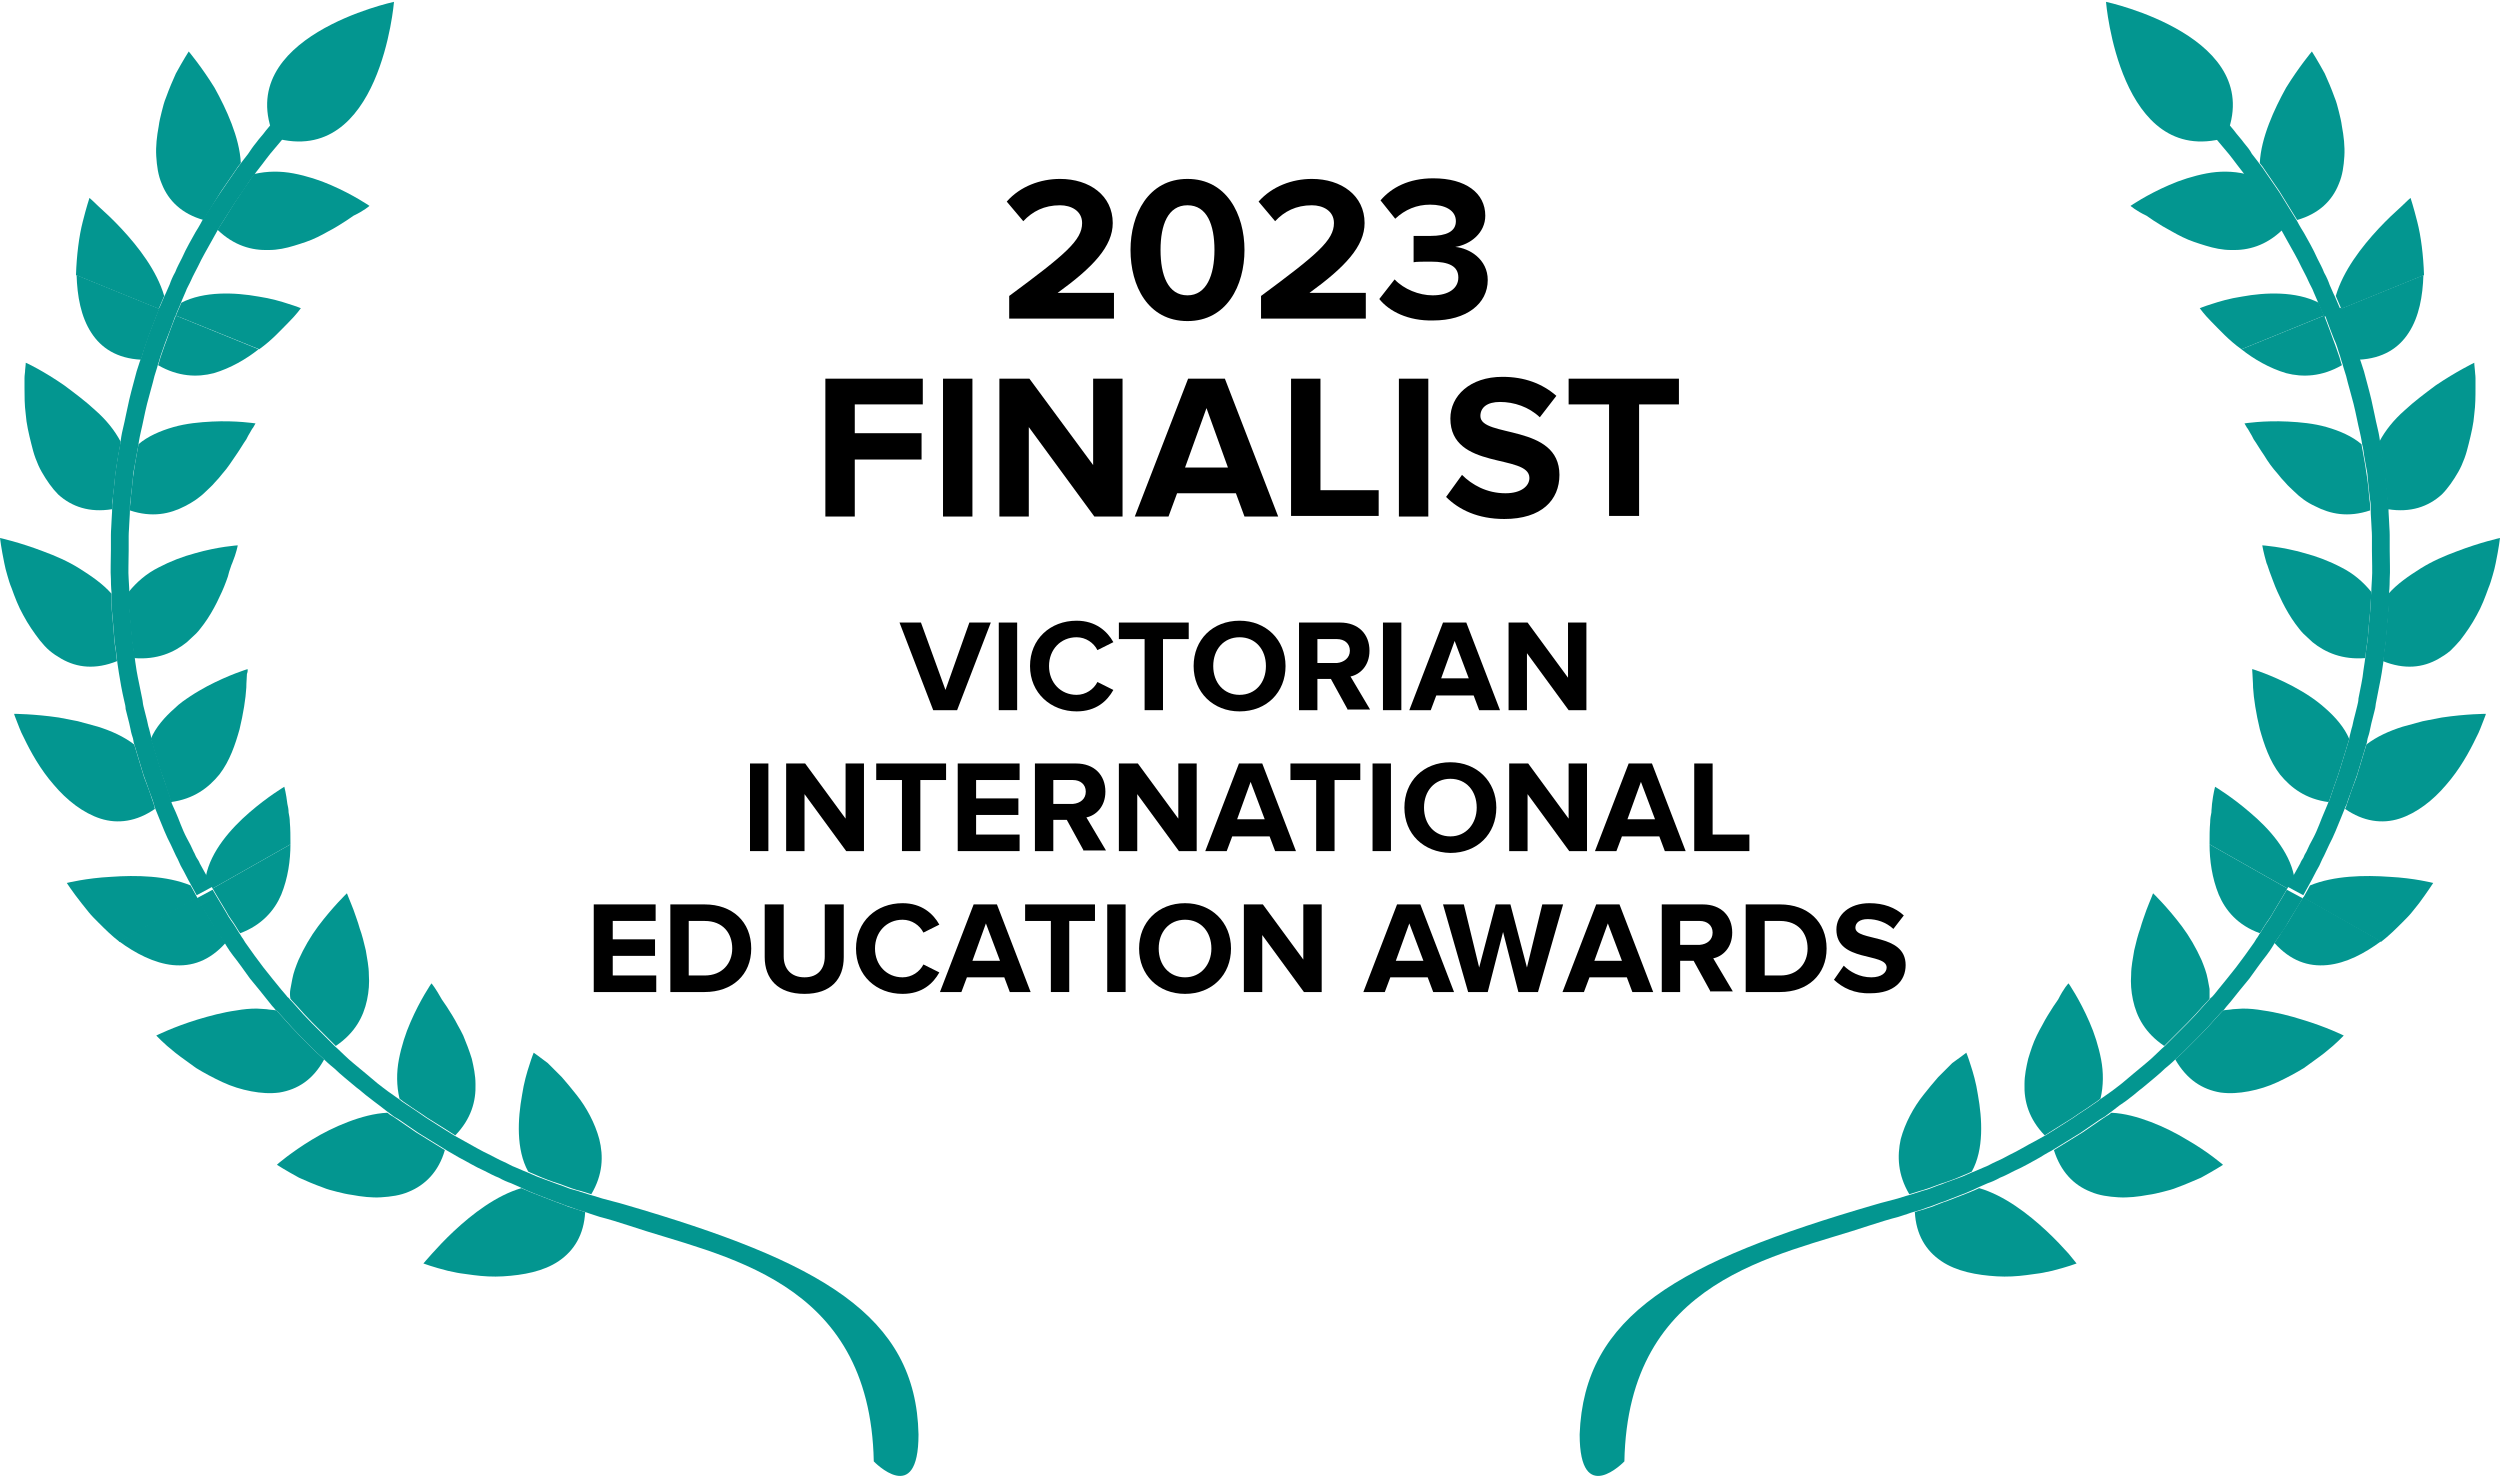 <?xml version="1.0" encoding="utf-8"?>
<!-- Generator: Adobe Illustrator 27.8.1, SVG Export Plug-In . SVG Version: 6.00 Build 0)  -->
<svg version="1.1" id="Layer_1" xmlns="http://www.w3.org/2000/svg" xmlns:xlink="http://www.w3.org/1999/xlink" x="0px" y="0px"
	 viewBox="0 0 408 241" style="enable-background:new 0 0 408 241;" xml:space="preserve">
<style type="text/css">
	.st0{enable-background:new    ;}
	.st1{fill:#039690;}
</style>
<g class="st0">
	<path d="M164.7,52v-3.7c9.2-6.8,11.9-9.1,11.9-11.9c0-2-1.8-2.9-3.6-2.9c-2.6,0-4.5,1-6,2.6l-2.7-3.2c2.2-2.5,5.5-3.7,8.7-3.7
		c4.8,0,8.6,2.7,8.6,7.2c0,3.8-3.2,7.2-9,11.4h9.2V52H164.7z"/>
	<path d="M184.5,40.8c0-5.8,2.9-11.6,9.3-11.6c6.4,0,9.3,5.8,9.3,11.6s-2.9,11.6-9.3,11.6C187.3,52.4,184.5,46.6,184.5,40.8z
		 M198.2,40.8c0-4.1-1.2-7.3-4.4-7.3c-3.2,0-4.4,3.2-4.4,7.3c0,4.1,1.2,7.4,4.4,7.4C196.9,48.2,198.2,44.9,198.2,40.8z"/>
	<path d="M205.8,52v-3.7c9.2-6.8,11.9-9.1,11.9-11.9c0-2-1.8-2.9-3.6-2.9c-2.6,0-4.5,1-6,2.6l-2.7-3.2c2.2-2.5,5.5-3.7,8.7-3.7
		c4.8,0,8.6,2.7,8.6,7.2c0,3.8-3.2,7.2-9,11.4h9.2V52H205.8z"/>
	<path d="M225.1,48.8l2.5-3.2c1.5,1.6,4,2.6,6.2,2.6c2.7,0,4.2-1.2,4.2-2.9c0-1.8-1.4-2.6-4.5-2.6c-0.9,0-2.5,0-2.8,0.1v-4.3
		c0.4,0,2,0,2.8,0c2.5,0,4.1-0.7,4.1-2.4c0-1.8-1.8-2.7-4.2-2.7c-2.2,0-4.1,0.8-5.7,2.3l-2.4-3c1.8-2.1,4.6-3.6,8.6-3.6
		c5.3,0,8.5,2.4,8.5,6.1c0,2.8-2.4,4.7-4.9,5.1c2.3,0.2,5.3,2,5.3,5.4c0,3.9-3.5,6.6-8.9,6.6C229.8,52.4,226.7,50.8,225.1,48.8z"/>
</g>
<g class="st0">
	<path d="M134.7,84.3V61.8h15.9V66h-11.1v4.7h10.9V75h-10.9v9.3H134.7z"/>
	<path d="M153.9,84.3V61.8h4.8v22.5H153.9z"/>
	<path d="M178.6,84.3l-10.7-14.6v14.6h-4.8V61.8h4.9l10.4,14.1V61.8h4.8v22.5H178.6z"/>
	<path d="M203.1,84.3l-1.4-3.8h-9.6l-1.4,3.8h-5.5l8.7-22.5h6l8.7,22.5H203.1z M196.9,66.6l-3.5,9.7h7L196.9,66.6z"/>
	<path d="M210.7,84.3V61.8h4.8v18.2h9.5v4.2H210.7z"/>
	<path d="M228.3,84.3V61.8h4.8v22.5H228.3z"/>
</g>
<g class="st0">
	<path d="M236,81.1l2.6-3.6c1.6,1.6,4,3,7.1,3c2.6,0,3.9-1.2,3.9-2.5c0-4-12.9-1.2-12.9-9.7c0-3.7,3.2-6.8,8.5-6.8
		c3.6,0,6.5,1.1,8.8,3.1l-2.7,3.5c-1.8-1.7-4.2-2.5-6.5-2.5c-2.1,0-3.2,0.9-3.2,2.3c0,3.6,12.9,1.2,12.9,9.6c0,4.1-2.9,7.2-9,7.2
		C241.2,84.7,238.1,83.2,236,81.1z"/>
</g>
<g class="st0">
	<path d="M262.6,84.3V66h-6.6v-4.2H274V66h-6.5v18.2H262.6z"/>
</g>
<g class="st0">
	<path d="M152.3,115.9l-5.5-14.3h3.5l4,11l3.9-11h3.5l-5.5,14.3H152.3z"/>
	<path d="M163,115.9v-14.3h3v14.3H163z"/>
	<path d="M168.1,108.7c0-4.4,3.3-7.4,7.6-7.4c3.1,0,5,1.7,6,3.5l-2.6,1.3c-0.6-1.2-1.9-2.1-3.4-2.1c-2.6,0-4.5,2-4.5,4.7
		c0,2.7,1.9,4.7,4.5,4.7c1.5,0,2.8-0.9,3.4-2.1l2.6,1.3c-1,1.8-2.8,3.5-6,3.5C171.5,116.1,168.1,113.1,168.1,108.7z"/>
</g>
<g class="st0">
	<path d="M186.8,115.9v-11.6h-4.2v-2.7H194v2.7h-4.2v11.6H186.8z"/>
</g>
<g class="st0">
	<path d="M194.8,108.7c0-4.3,3.1-7.4,7.5-7.4c4.3,0,7.5,3.1,7.5,7.4c0,4.3-3.1,7.4-7.5,7.4C198,116.1,194.8,113,194.8,108.7z
		 M206.6,108.7c0-2.7-1.7-4.7-4.3-4.7s-4.3,2-4.3,4.7c0,2.7,1.7,4.7,4.3,4.7S206.6,111.4,206.6,108.7z"/>
	<path d="M220,115.9l-2.8-5.1h-2.2v5.1h-3v-14.3h6.7c3,0,4.8,1.9,4.8,4.6c0,2.5-1.6,3.9-3.1,4.2l3.2,5.4H220z M220.3,106.2
		c0-1.2-0.9-1.9-2.1-1.9h-3.2v3.9h3.2C219.3,108.1,220.3,107.4,220.3,106.2z"/>
	<path d="M225.7,115.9v-14.3h3v14.3H225.7z"/>
	<path d="M241.4,115.9l-0.9-2.4h-6.1l-0.9,2.4H230l5.5-14.3h3.8l5.5,14.3H241.4z M237.4,104.6l-2.2,6.1h4.5L237.4,104.6z"/>
	<path d="M256,115.9l-6.8-9.3v9.3h-3v-14.3h3.1l6.6,9v-9h3v14.3H256z"/>
</g>
<g class="st0">
	<path d="M122.4,138.9v-14.3h3v14.3H122.4z"/>
	<path d="M138.1,138.9l-6.8-9.3v9.3h-3v-14.3h3.1l6.6,9v-9h3v14.3H138.1z"/>
	<path d="M147.2,138.9v-11.6H143v-2.7h11.4v2.7h-4.2v11.6H147.2z"/>
	<path d="M156.3,138.9v-14.3h10.1v2.7h-7.1v3h6.9v2.7h-6.9v3.2h7.1v2.7H156.3z"/>
	<path d="M176.9,138.9l-2.8-5.1h-2.2v5.1h-3v-14.3h6.7c3,0,4.8,1.9,4.8,4.6c0,2.5-1.6,3.9-3.1,4.2l3.2,5.4H176.9z M177.2,129.2
		c0-1.2-0.9-1.9-2.1-1.9h-3.2v3.9h3.2C176.3,131.1,177.2,130.4,177.2,129.2z"/>
	<path d="M192.4,138.9l-6.8-9.3v9.3h-3v-14.3h3.1l6.6,9v-9h3v14.3H192.4z"/>
</g>
<g class="st0">
	<path d="M208.1,138.9l-0.9-2.4h-6.1l-0.9,2.4h-3.5l5.5-14.3h3.8l5.5,14.3H208.1z M204.1,127.6l-2.2,6.1h4.5L204.1,127.6z"/>
</g>
<g class="st0">
	<path d="M214.8,138.9v-11.6h-4.2v-2.7H222v2.7h-4.2v11.6H214.8z"/>
	<path d="M224,138.9v-14.3h3v14.3H224z"/>
	<path d="M229.2,131.8c0-4.3,3.1-7.4,7.5-7.4c4.3,0,7.5,3.1,7.5,7.4c0,4.3-3.1,7.4-7.5,7.4C232.3,139.1,229.2,136.1,229.2,131.8z
		 M241,131.8c0-2.7-1.7-4.7-4.3-4.7s-4.3,2-4.3,4.7c0,2.7,1.7,4.7,4.3,4.7S241,134.4,241,131.8z"/>
	<path d="M256.1,138.9l-6.8-9.3v9.3h-3v-14.3h3.1l6.6,9v-9h3v14.3H256.1z"/>
	<path d="M271.7,138.9l-0.9-2.4h-6.1l-0.9,2.4h-3.5l5.5-14.3h3.8l5.5,14.3H271.7z M267.8,127.6l-2.2,6.1h4.5L267.8,127.6z"/>
	<path d="M276.5,138.9v-14.3h3v11.6h6v2.7H276.5z"/>
</g>
<g class="st0">
	<path d="M96.9,161.9v-14.3H107v2.7H100v3h6.9v2.7H100v3.2h7.1v2.7H96.9z"/>
	<path d="M109.4,161.9v-14.3h5.6c4.5,0,7.6,2.8,7.6,7.2c0,4.3-3.1,7.1-7.6,7.1H109.4z M119.5,154.8c0-2.5-1.5-4.5-4.5-4.5h-2.6v8.9
		h2.6C117.9,159.2,119.5,157.2,119.5,154.8z"/>
	<path d="M124.8,156.2v-8.6h3.1v8.5c0,2,1.2,3.4,3.4,3.4s3.3-1.4,3.3-3.4v-8.5h3.1v8.6c0,3.6-2.1,6-6.4,6
		C126.9,162.2,124.8,159.7,124.8,156.2z"/>
</g>
<g class="st0">
	<path d="M139.7,154.8c0-4.4,3.3-7.4,7.6-7.4c3.1,0,5,1.7,6,3.5l-2.6,1.3c-0.6-1.2-1.9-2.1-3.4-2.1c-2.6,0-4.5,2-4.5,4.7
		s1.9,4.7,4.5,4.7c1.5,0,2.8-0.9,3.4-2.1l2.6,1.3c-1,1.8-2.8,3.5-6,3.5C143,162.2,139.7,159.2,139.7,154.8z"/>
</g>
<g class="st0">
	<path d="M164.8,161.9l-0.9-2.4h-6.1l-0.9,2.4h-3.5l5.5-14.3h3.8l5.5,14.3H164.8z M160.9,150.7l-2.2,6.1h4.5L160.9,150.7z"/>
</g>
<g class="st0">
	<path d="M171.5,161.9v-11.6h-4.2v-2.7h11.4v2.7h-4.2v11.6H171.5z"/>
	<path d="M180.7,161.9v-14.3h3v14.3H180.7z"/>
	<path d="M185.9,154.8c0-4.3,3.1-7.4,7.5-7.4c4.3,0,7.5,3.1,7.5,7.4c0,4.3-3.1,7.4-7.5,7.4C189,162.2,185.9,159.1,185.9,154.8z
		 M197.7,154.8c0-2.7-1.7-4.7-4.3-4.7c-2.6,0-4.3,2-4.3,4.7c0,2.7,1.7,4.7,4.3,4.7C196,159.5,197.7,157.4,197.7,154.8z"/>
	<path d="M212.8,161.9l-6.8-9.3v9.3h-3v-14.3h3.1l6.6,9v-9h3v14.3H212.8z"/>
</g>
<g class="st0">
	<path d="M233.9,161.9l-0.9-2.4h-6.1l-0.9,2.4h-3.5l5.5-14.3h3.8l5.5,14.3H233.9z M230,150.7l-2.2,6.1h4.5L230,150.7z"/>
	<path d="M247.8,161.9l-2.5-9.8l-2.5,9.8h-3.2l-4.1-14.3h3.4l2.5,10.3l2.7-10.3h2.4l2.7,10.3l2.5-10.3h3.4l-4.1,14.3H247.8z"/>
</g>
<g class="st0">
	<path d="M266.4,161.9l-0.9-2.4h-6.1l-0.9,2.4H255l5.5-14.3h3.8l5.5,14.3H266.4z M262.4,150.7l-2.2,6.1h4.5L262.4,150.7z"/>
	<path d="M279.2,161.9l-2.8-5.1h-2.2v5.1h-3v-14.3h6.7c3,0,4.8,1.9,4.8,4.6c0,2.5-1.6,3.9-3.1,4.2l3.2,5.4H279.2z M279.5,152.2
		c0-1.2-0.9-1.9-2.1-1.9h-3.2v3.9h3.2C278.6,154.1,279.5,153.4,279.5,152.2z"/>
	<path d="M284.9,161.9v-14.3h5.6c4.5,0,7.6,2.8,7.6,7.2c0,4.3-3.1,7.1-7.6,7.1H284.9z M295,154.8c0-2.5-1.5-4.5-4.5-4.5H288v8.9h2.6
		C293.4,159.2,295,157.2,295,154.8z"/>
	<path d="M299.3,159.9l1.6-2.3c1,1,2.6,1.9,4.5,1.9c1.7,0,2.5-0.8,2.5-1.6c0-2.5-8.2-0.8-8.2-6.2c0-2.4,2.1-4.3,5.4-4.3
		c2.3,0,4.2,0.7,5.6,2l-1.7,2.2c-1.2-1.1-2.7-1.6-4.2-1.6c-1.3,0-2,0.6-2,1.4c0,2.3,8.2,0.8,8.2,6.1c0,2.6-1.9,4.6-5.7,4.6
		C302.6,162.2,300.7,161.2,299.3,159.9z"/>
</g>
<g>
	<g>
		<g>
			<path class="st1" d="M64.3,0.3c0,0-2.2,27.1-19.5,22.2C37.7,6,64.3,0.3,64.3,0.3z"/>
			<g>
				<g>
					<path class="st1" d="M36.8,153.9c0,0-0.3-0.5-0.8-1.2c-0.4-0.7-1.1-1.6-1.6-2.5c-1.1-1.9-2.3-3.8-2.3-3.8l-12.7,7.2
						c2.7,2,5.8,3.6,8.8,3.9C31.3,157.8,34.2,156.8,36.8,153.9L36.8,153.9z"/>
					<path class="st1" d="M47.4,137.8L34.7,145c0,0,1.1,1.9,2.2,3.7c0.5,1,1.2,1.8,1.6,2.5c0.4,0.7,0.7,1.1,0.7,1.1
						c3.5-1.3,5.6-3.7,6.7-6.3C47,143.3,47.4,140.4,47.4,137.8L47.4,137.8z"/>
					<path class="st1" d="M25.5,169c0,0,0.3,0.3,0.8,0.8c0.5,0.5,1.3,1.2,2.3,2c1,0.8,2.2,1.6,3.4,2.5c1.3,0.8,2.8,1.6,4.3,2.3
						c1.5,0.7,3.1,1.2,4.7,1.5c1.6,0.3,3.1,0.4,4.6,0.2c3-0.5,5.5-2.1,7.3-5.4c0,0-0.5-0.5-1.3-1.2c-0.7-0.7-1.7-1.7-2.7-2.7
						c-1-1-1.9-2-2.6-2.8c-0.7-0.8-1.2-1.3-1.2-1.3c-0.5-0.1-1.1-0.1-1.6-0.2c-0.5,0-1.1-0.1-1.6-0.1c-1.1,0-2.2,0.1-3.3,0.3
						c-2.2,0.3-4.4,0.9-6.4,1.5C28.3,167.6,25.5,169,25.5,169z"/>
					<path class="st1" d="M56.6,145.8c0,0-2.3,2.2-4.7,5.4c-1.2,1.6-2.3,3.5-3.2,5.5c-0.4,1-0.8,2-1,3.1c-0.1,0.5-0.2,1.1-0.3,1.6
						s-0.1,1.1,0,1.6c0,0,0.4,0.5,1.1,1.2c0.7,0.8,1.6,1.8,2.5,2.7s1.9,1.9,2.6,2.6c0.7,0.7,1.2,1.2,1.2,1.2
						c3.1-2.1,4.5-4.7,5.1-7.5c0.3-1.4,0.4-2.8,0.3-4.1c0-1.4-0.3-2.7-0.5-4c-0.3-1.3-0.6-2.5-1-3.6c-0.3-1.1-0.7-2.1-1-3
						c-0.3-0.8-0.6-1.5-0.8-2C56.7,146,56.6,145.7,56.6,145.8L56.6,145.8z"/>
					<path class="st1" d="M45.2,190.1c0,0,1.4,0.9,3.6,2.1c1.1,0.5,2.5,1.1,3.9,1.6c0.7,0.3,1.5,0.5,2.3,0.7
						c0.8,0.2,1.6,0.4,2.4,0.5c1.6,0.3,3.3,0.5,4.8,0.4c1.6-0.1,3.1-0.3,4.5-0.9c2.7-1.1,4.9-3.3,5.9-6.8c0,0-2.4-1.5-4.7-2.9
						c-1.2-0.8-2.3-1.6-3.2-2.2c-0.4-0.3-0.8-0.5-1.1-0.7c-0.2-0.2-0.4-0.3-0.4-0.3c-2.1,0.1-4.3,0.7-6.4,1.5
						c-2.1,0.8-4.1,1.8-5.9,2.9C47.6,188,45.1,190.1,45.2,190.1L45.2,190.1z"/>
					<path class="st1" d="M70.4,160.5c0,0-1.8,2.6-3.4,6.3c-0.8,1.8-1.5,4-1.9,6.1c-0.4,2.1-0.4,4.3,0.1,6.4c0,0,0.1,0.1,0.4,0.3
						c0.2,0.2,0.6,0.4,1,0.7c0.8,0.6,2,1.3,3.1,2.1c2.3,1.4,4.6,2.9,4.6,2.9c2.6-2.7,3.4-5.6,3.3-8.4c0-1.4-0.3-2.8-0.6-4.1
						c-0.4-1.3-0.9-2.6-1.4-3.8c-0.3-0.6-0.6-1.2-0.9-1.7c-0.3-0.6-0.6-1.1-0.9-1.6c-0.6-1-1.2-1.9-1.7-2.6
						C71.1,161.3,70.4,160.4,70.4,160.5L70.4,160.5z"/>
					<path class="st1" d="M69.1,206.2c0,0,1.6,0.6,4,1.2c0.6,0.1,1.3,0.3,2,0.4c0.7,0.1,1.4,0.2,2.2,0.3c1.5,0.2,3.2,0.3,4.8,0.2
						c3.3-0.2,6.6-0.8,9.1-2.5c2.5-1.7,4.1-4.3,4.3-8c0,0-0.7-0.2-1.6-0.5c-0.5-0.2-1.1-0.3-1.7-0.6c-0.6-0.2-1.3-0.5-1.9-0.7
						c-1.3-0.5-2.6-1-3.6-1.4c-1-0.4-1.6-0.7-1.6-0.7c-4.1,1.2-8,4.2-11,7c-1.5,1.4-2.7,2.7-3.6,3.7
						C69.6,205.6,69.1,206.2,69.1,206.2L69.1,206.2z"/>
					<path class="st1" d="M87.1,171.8c0,0-0.3,0.7-0.7,2c-0.4,1.2-0.9,2.9-1.2,4.9c-0.7,3.9-1,8.9,1,12.5c0,0,0.6,0.3,1.6,0.7
						c0.9,0.4,2.2,0.9,3.5,1.3c0.6,0.2,1.3,0.5,1.9,0.7c0.6,0.2,1.2,0.4,1.7,0.5c1,0.3,1.6,0.5,1.6,0.5c1.9-3.2,2-6.2,1.3-9
						c-0.7-2.6-2.1-5.2-3.7-7.2c-0.8-1-1.6-2-2.4-2.9c-0.4-0.4-0.8-0.8-1.2-1.2c-0.4-0.4-0.7-0.7-1.1-1.1
						C88.1,172.5,87.1,171.8,87.1,171.8L87.1,171.8z"/>
				</g>
				<g>
					<path class="st1" d="M23,58.7c0,0,0.2-0.5,0.4-1.3c0.3-0.8,0.6-1.8,1-2.9c0.8-2.1,1.6-4.1,1.6-4.1l-13.5-5.5
						c0.1,3.4,0.7,6.8,2.4,9.4C16.5,56.8,19.1,58.5,23,58.7L23,58.7z"/>
					<path class="st1" d="M42.2,57l-13.5-5.5c0,0-0.8,2-1.5,4c-0.4,1-0.7,2-1,2.8c-0.2,0.8-0.4,1.3-0.4,1.3c3.3,1.9,6.4,2,9.1,1.3
						C37.6,60.1,40.2,58.6,42.2,57L42.2,57z"/>
					<path class="st1" d="M4.2,59.2c0,0,0,0.4-0.1,1.2c0,0.4-0.1,0.8-0.1,1.3c0,0.5,0,1.1,0,1.7c0,1.2,0,2.7,0.2,4.2
						c0.1,1.5,0.5,3.2,0.9,4.8c0.2,0.8,0.4,1.6,0.7,2.4c0.3,0.8,0.6,1.5,1,2.2c0.8,1.4,1.7,2.7,2.7,3.7c2.2,2,5.1,3,8.8,2.4
						c0,0,0-0.2,0-0.5c0-0.3,0-0.7,0.1-1.2c0.1-1,0.3-2.4,0.4-3.8c0.1-0.7,0.2-1.4,0.3-2c0.1-0.7,0.2-1.2,0.3-1.8
						c0.2-1,0.3-1.7,0.3-1.7c-1-1.9-2.4-3.6-4.1-5.1c-1.6-1.5-3.5-2.9-5.1-4.1C7.2,60.6,4.3,59.2,4.2,59.2L4.2,59.2z"/>
					<path class="st1" d="M41.7,69.1c0,0-3.2-0.5-7.1-0.3c-2,0.1-4.2,0.3-6.3,0.9c-2.1,0.6-4.2,1.5-5.7,2.8c0,0-0.1,0.7-0.3,1.7
						c-0.1,0.5-0.2,1.1-0.3,1.7c-0.1,0.6-0.2,1.3-0.3,2c-0.1,1.3-0.3,2.7-0.4,3.7c0,0.5-0.1,0.9-0.1,1.2c0,0.3,0,0.5,0,0.5
						c3.6,1.2,6.5,0.6,9-0.7c1.2-0.6,2.4-1.4,3.4-2.4c0.5-0.5,1-0.9,1.4-1.4c0.5-0.5,0.9-1,1.3-1.5c0.9-1,1.5-2,2.2-3
						c0.7-1,1.2-1.9,1.7-2.6c0.2-0.4,0.4-0.8,0.6-1.1c0.2-0.3,0.3-0.6,0.5-0.8C41.6,69.3,41.7,69.1,41.7,69.1L41.7,69.1z"/>
					<path class="st1" d="M0,87.8c0,0,0.2,1.7,0.7,4.1c0.1,0.6,0.3,1.3,0.5,2c0.2,0.7,0.4,1.4,0.7,2.1c0.5,1.4,1.1,3,1.9,4.4
						c0.8,1.5,1.7,2.8,2.7,4.1c0.5,0.6,1,1.2,1.6,1.7c0.6,0.5,1.2,0.9,1.9,1.3c2.6,1.5,5.6,1.8,9.1,0.4c0,0-0.1-0.7-0.2-1.7
						c-0.2-1-0.3-2.4-0.4-3.8c-0.1-1.4-0.3-2.8-0.3-3.8s0-1.7,0-1.7c-1.4-1.6-3.3-2.9-5.2-4.1c-1.9-1.2-4-2.1-5.9-2.8
						C3.2,88.5,0,87.8,0,87.8L0,87.8z"/>
					<path class="st1" d="M38.8,89c0,0-3.2,0.2-7,1.3c-1.9,0.5-4,1.3-5.9,2.3c-2,1-3.6,2.4-4.9,4c0,0,0,0.7,0,1.7
						c0,1,0.2,2.4,0.3,3.7c0.1,1.3,0.2,2.7,0.4,3.7c0.1,1,0.2,1.7,0.2,1.7c3.7,0.3,6.5-0.9,8.6-2.6c0.5-0.5,1-0.9,1.5-1.4
						c0.5-0.5,0.9-1.1,1.3-1.6c0.8-1.1,1.5-2.3,2.1-3.5c0.6-1.2,1.1-2.3,1.5-3.4c0.2-0.5,0.4-1.1,0.5-1.6c0.2-0.5,0.3-1,0.5-1.4
						C38.6,90.2,38.8,89,38.8,89L38.8,89z"/>
					<path class="st1" d="M2.3,116.5c0,0,0.1,0.4,0.4,1.1c0.3,0.7,0.6,1.7,1.2,2.8c1.1,2.3,2.7,5.2,4.9,7.7c2.1,2.5,4.8,4.6,7.6,5.5
						c2.8,0.9,5.9,0.5,8.9-1.6c0,0-0.1-0.1-0.1-0.4c-0.1-0.3-0.2-0.7-0.4-1.2c-0.3-1-0.8-2.3-1.3-3.6c-0.8-2.7-1.6-5.3-1.6-5.3
						c-1.7-1.3-3.7-2.2-5.9-2.9c-1.1-0.3-2.2-0.6-3.3-0.9c-1.1-0.2-2.1-0.4-3.1-0.6C5.5,116.5,2.3,116.5,2.3,116.5L2.3,116.5z"/>
					<path class="st1" d="M40.4,109.2c0,0-3,0.9-6.6,2.8c-0.9,0.5-1.8,1-2.7,1.6c-0.9,0.6-1.8,1.2-2.6,2c-1.6,1.4-3.1,3.1-3.9,5
						c0,0,0.8,2.6,1.6,5.2c0.5,1.3,0.9,2.5,1.2,3.5c0.2,0.5,0.3,0.9,0.4,1.2c0.1,0.3,0.1,0.4,0.1,0.4c3.7-0.5,6.1-2.3,7.9-4.5
						c1.7-2.2,2.6-4.9,3.3-7.4c0.6-2.5,1-5,1.1-6.8c0-0.9,0.1-1.7,0.1-2.2C40.5,109.5,40.4,109.2,40.4,109.2z"/>
					<path class="st1" d="M10.9,144.1c0,0,0.9,1.4,2.4,3.3c0.4,0.5,0.8,1,1.2,1.5c0.4,0.5,1,1.1,1.5,1.6c1.1,1.1,2.2,2.2,3.5,3.2
						l12.7-7.2l-1.1-2c-3.9-1.6-8.9-1.7-13-1.4C14.1,143.3,10.9,144.1,10.9,144.1L10.9,144.1z"/>
					<path class="st1" d="M33.6,143l1.1,2l12.7-7.2c0-1.3,0-2.5-0.1-3.6c0-0.6-0.1-1.1-0.2-1.6c0-0.5-0.1-1-0.2-1.4
						c-0.2-1.7-0.5-2.8-0.5-2.8s-2.7,1.6-5.7,4.2C37.7,135.2,34.4,138.9,33.6,143L33.6,143z"/>
					<path class="st1" d="M28,130.9c0,0-0.1-0.1-0.1-0.4c-0.1-0.3-0.2-0.7-0.4-1.2c-0.3-1-0.8-2.2-1.2-3.5c-0.8-2.6-1.6-5.2-1.6-5.2
						s0-0.2-0.1-0.6c-0.1-0.3-0.2-0.9-0.4-1.5c-0.1-0.6-0.3-1.3-0.5-2.1c-0.1-0.4-0.2-0.8-0.3-1.2c-0.1-0.4-0.1-0.8-0.2-1.2
						c-0.3-1.6-0.7-3.3-0.9-4.5c-0.2-1.2-0.3-2.1-0.3-2.1s-0.1-0.7-0.2-1.7c-0.2-1-0.3-2.4-0.4-3.7c-0.1-1.3-0.3-2.7-0.3-3.7
						c0-1,0-1.7,0-1.7s0-0.8-0.1-2.1c-0.1-1.2,0-2.9,0-4.6c0-0.8,0-1.7,0-2.4c0-0.8,0.1-1.5,0.1-2.1c0.1-1.3,0.1-2.1,0.1-2.1
						s0-0.2,0-0.5c0-0.3,0-0.7,0.1-1.2c0.1-1,0.3-2.4,0.4-3.7c0-0.7,0.2-1.3,0.3-2c0.1-0.6,0.2-1.2,0.3-1.7c0.2-1,0.3-1.7,0.3-1.7
						s0.1-0.8,0.4-2.1c0.3-1.2,0.6-2.9,1-4.5c0.4-1.6,0.9-3.2,1.2-4.5c0.4-1.2,0.6-2,0.6-2s0.2-0.5,0.4-1.3c0.3-0.8,0.6-1.8,1-2.8
						c0.8-2,1.5-4,1.5-4l-2.7-1.1c0,0-0.8,2.1-1.6,4.1c-0.4,1-0.7,2.1-1,2.9c-0.2,0.8-0.4,1.3-0.4,1.3s-0.3,0.8-0.7,2.1
						c-0.3,1.2-0.8,2.9-1.2,4.6c-0.4,1.7-0.7,3.4-1,4.6c-0.3,1.2-0.4,2.1-0.4,2.1s-0.1,0.7-0.3,1.7c-0.1,0.5-0.2,1.1-0.3,1.8
						c-0.1,0.6-0.2,1.3-0.3,2c-0.1,1.4-0.3,2.8-0.4,3.8c0,0.5-0.1,1-0.1,1.2c0,0.3,0,0.5,0,0.5s0,0.9-0.1,2.2c0,0.6-0.1,1.4-0.1,2.2
						c0,0.8,0,1.7,0,2.5c0,1.7-0.1,3.4,0,4.7c0,1.3,0.1,2.2,0.1,2.2s0,0.7,0,1.7c0,1,0.2,2.4,0.3,3.8c0.1,1.4,0.2,2.8,0.4,3.8
						c0.1,1,0.2,1.7,0.2,1.7s0.1,0.9,0.3,2.1c0.2,1.3,0.5,3,0.9,4.7c0.1,0.4,0.2,0.8,0.2,1.2c0.1,0.4,0.2,0.8,0.3,1.2
						c0.2,0.8,0.4,1.5,0.5,2.1c0.1,0.6,0.3,1.2,0.4,1.5c0.1,0.4,0.1,0.6,0.1,0.6s0.8,2.7,1.6,5.3c0.5,1.3,0.9,2.6,1.3,3.6
						c0.2,0.5,0.3,0.9,0.4,1.2c0.1,0.3,0.1,0.4,0.1,0.4s0.3,0.8,0.8,2c0.5,1.2,1.1,2.8,1.9,4.3c0.4,0.8,0.7,1.6,1.1,2.3
						c0.2,0.4,0.3,0.7,0.5,1.1c0.2,0.3,0.3,0.6,0.5,0.9c0.6,1.2,1,1.9,1,1.9l1.1,2l2.6-1.4l-1.1-2c0,0-0.4-0.7-1-1.8
						c-0.1-0.3-0.3-0.6-0.5-0.9c-0.2-0.3-0.3-0.7-0.5-1c-0.3-0.7-0.7-1.5-1.1-2.2c-0.8-1.5-1.3-3.1-1.8-4.2
						C28.3,131.7,27.9,130.9,28,130.9L28,130.9z"/>
				</g>
				<g>
					<path class="st1" d="M30.8,8.4c0,0-0.9,1.4-2.1,3.6c-0.5,1.1-1.1,2.5-1.6,3.9c-0.3,0.7-0.5,1.5-0.7,2.3
						c-0.2,0.8-0.4,1.6-0.5,2.4c-0.3,1.6-0.5,3.3-0.4,4.9c0.1,1.6,0.3,3.1,0.9,4.5c1.1,2.8,3.3,4.9,6.8,5.9c0,0,1.5-2.4,2.9-4.7
						c0.8-1.2,1.6-2.3,2.2-3.2c0.3-0.4,0.5-0.8,0.7-1c0.2-0.2,0.3-0.4,0.3-0.4c-0.1-2.1-0.7-4.3-1.5-6.4c-0.8-2.1-1.8-4.1-2.8-5.9
						C32.9,10.9,30.8,8.4,30.8,8.4L30.8,8.4z"/>
					<path class="st1" d="M60.3,33.6c0,0-2.6-1.8-6.3-3.4c-1.8-0.8-4-1.5-6.1-1.9c-2.1-0.4-4.3-0.4-6.4,0.1c0,0-0.1,0.1-0.3,0.4
						c-0.2,0.2-0.4,0.6-0.7,1c-0.6,0.8-1.3,2-2.1,3.1c-1.4,2.3-2.9,4.6-2.9,4.6c2.7,2.6,5.6,3.4,8.4,3.3c1.4,0,2.8-0.3,4.1-0.7
						s2.6-0.8,3.8-1.4c0.6-0.3,1.2-0.6,1.7-0.9c0.6-0.3,1.1-0.6,1.6-0.9c1-0.6,1.9-1.2,2.6-1.7C59.4,34.4,60.3,33.6,60.3,33.6
						L60.3,33.6z"/>
					<path class="st1" d="M14.6,32.3c0,0-0.5,1.5-1.1,3.9c-0.6,2.3-1,5.5-1.1,8.7l13.5,5.5l0.9-2.1c-1.2-4.1-4.2-8-7-11
						c-1.4-1.5-2.7-2.7-3.7-3.6C15.2,32.8,14.6,32.3,14.6,32.3z"/>
					<path class="st1" d="M29.6,49.4l-0.9,2.1L42.3,57c2.1-1.5,3.6-3.2,4.9-4.5c1.2-1.2,1.9-2.2,1.9-2.2s-0.7-0.3-2-0.7
						c-1.2-0.4-2.9-0.9-4.9-1.2C38.3,47.7,33.3,47.5,29.6,49.4L29.6,49.4z"/>
				</g>
			</g>
			<path class="st1" d="M46.5,17.7c-0.9,0.9-2,2.3-3.1,3.6c-0.5,0.7-1.1,1.3-1.6,2c-0.5,0.6-0.9,1.2-1.3,1.8c-0.8,1-1.3,1.7-1.3,1.7
				s-0.1,0.1-0.3,0.4c-0.2,0.2-0.4,0.6-0.7,1c-0.6,0.9-1.4,2-2.2,3.2C34.5,33.6,33,36,33,36s-0.4,0.8-1.1,1.9
				c-0.6,1.1-1.5,2.6-2.2,4.2c-0.4,0.8-0.8,1.5-1.1,2.3c-0.4,0.7-0.7,1.4-0.9,2c-0.5,1.2-0.9,2-0.9,2l-0.9,2.1l2.7,1.1l0.9-2.1
				c0,0,0.3-0.8,0.8-1.9c0.2-0.6,0.6-1.2,0.9-1.9c0.3-0.7,0.7-1.4,1.1-2.2c0.7-1.5,1.6-3,2.2-4.1c0.6-1.1,1-1.8,1-1.8
				s1.4-2.3,2.9-4.6c0.8-1.1,1.5-2.2,2.1-3.1c0.3-0.4,0.5-0.8,0.7-1c0.2-0.2,0.3-0.4,0.3-0.4s0.5-0.7,1.3-1.7
				c0.4-0.5,0.8-1.1,1.3-1.7c0.5-0.6,1-1.2,1.6-1.9c1.1-1.3,2.1-2.6,3-3.5c0.4-0.4,0.7-0.7,0.9-1l-2.1-2.1
				C47.2,16.9,46.9,17.3,46.5,17.7L46.5,17.7z"/>
		</g>
		<path class="st1" d="M102,196.6c-1.3-0.4-2.7-0.7-3.7-1c-1.2-0.4-2-0.6-2-0.6s-0.6-0.2-1.6-0.5c-0.5-0.2-1.1-0.3-1.7-0.5
			c-0.6-0.2-1.2-0.5-1.9-0.7c-1.3-0.5-2.5-0.9-3.5-1.3c-0.9-0.4-1.6-0.7-1.6-0.7s-0.8-0.3-1.9-0.8c-0.6-0.2-1.2-0.6-1.9-0.9
			c-0.7-0.3-1.4-0.7-2.2-1.1c-1.5-0.7-3-1.6-4.1-2.2c-1.1-0.6-1.8-1-1.8-1s-2.3-1.4-4.6-2.9c-1.1-0.8-2.2-1.5-3.1-2.1
			c-0.4-0.3-0.8-0.5-1-0.7c-0.2-0.2-0.4-0.3-0.4-0.3s-0.7-0.5-1.7-1.2c-0.5-0.4-1.1-0.8-1.7-1.3c-0.6-0.5-1.2-1-1.9-1.6
			c-1.3-1.1-2.6-2.1-3.5-3c-0.9-0.9-1.5-1.4-1.5-1.4s-0.5-0.5-1.2-1.2c-0.7-0.7-1.7-1.7-2.6-2.6c-1-1-1.9-2-2.5-2.7
			c-0.7-0.8-1.1-1.2-1.1-1.2s-0.1-0.2-0.4-0.4c-0.2-0.3-0.6-0.7-1-1.2c-0.8-1-1.9-2.3-2.9-3.6c-1-1.3-2-2.7-2.7-3.7
			c-0.4-0.5-0.6-1-0.8-1.2c-0.2-0.3-0.3-0.5-0.3-0.5s-0.3-0.4-0.7-1.1c-0.4-0.7-1.1-1.5-1.6-2.5c-1.1-1.8-2.2-3.7-2.2-3.7l-2.6,1.4
			c0,0,1.1,1.9,2.3,3.8c0.5,1,1.2,1.9,1.6,2.5c0.5,0.7,0.8,1.2,0.8,1.2s0.1,0.2,0.3,0.5c0.2,0.3,0.5,0.8,0.9,1.3
			c0.8,1,1.8,2.4,2.8,3.8c1.1,1.3,2.2,2.7,3,3.7c0.4,0.5,0.7,0.9,1,1.2c0.2,0.3,0.4,0.4,0.4,0.4s0.5,0.5,1.2,1.3
			c0.7,0.8,1.6,1.8,2.6,2.8c1,1,2,2,2.7,2.7c0.8,0.7,1.3,1.2,1.3,1.2s0.6,0.6,1.6,1.4c0.9,0.9,2.3,2,3.6,3.1c0.7,0.5,1.3,1.1,2,1.6
			c0.6,0.5,1.2,0.9,1.7,1.3c1,0.8,1.7,1.3,1.7,1.3s0.1,0.1,0.4,0.3c0.2,0.2,0.6,0.4,1.1,0.7c0.9,0.6,2,1.4,3.2,2.2
			c2.4,1.5,4.7,2.9,4.7,2.9s0.7,0.4,1.9,1.1c1.2,0.6,2.6,1.5,4.2,2.2c0.8,0.4,1.5,0.8,2.3,1.1c0.7,0.4,1.4,0.7,2,0.9
			c1.2,0.5,2,0.9,2,0.9s0.6,0.3,1.6,0.7s2.3,0.9,3.6,1.4c0.7,0.2,1.3,0.5,1.9,0.7c0.6,0.2,1.2,0.4,1.7,0.6c1,0.3,1.6,0.5,1.6,0.5
			s0.8,0.3,2.1,0.7c1.2,0.3,3.2,0.9,4.7,1.4c15.1,5.1,39.4,8.5,40,38.5c0,0,7.3,7.6,7.3-4.4C149.5,214.6,133.9,205.9,102,196.6
			L102,196.6z"/>
	</g>
	<g>
		<g>
			<path class="st1" d="M343.7,0.3c0,0,2.2,27.1,19.5,22.2C370.3,6,343.7,0.3,343.7,0.3z"/>
			<g>
				<g>
					<path class="st1" d="M371.2,153.9c0,0,0.3-0.5,0.8-1.2c0.4-0.7,1.1-1.6,1.6-2.5c1.1-1.9,2.3-3.8,2.3-3.8l12.7,7.2
						c-2.7,2-5.7,3.6-8.8,3.9C376.7,157.8,373.8,156.8,371.2,153.9z"/>
					<path class="st1" d="M360.6,137.8l12.7,7.2c0,0-1.1,1.9-2.2,3.7c-0.5,1-1.2,1.8-1.6,2.5c-0.4,0.7-0.7,1.1-0.7,1.1
						c-3.6-1.3-5.6-3.7-6.7-6.3C361,143.3,360.6,140.4,360.6,137.8L360.6,137.8z"/>
					<path class="st1" d="M382.5,169c0,0-0.3,0.3-0.8,0.8c-0.5,0.5-1.3,1.2-2.3,2c-1,0.8-2.2,1.6-3.4,2.5c-1.3,0.8-2.8,1.6-4.3,2.3
						c-1.5,0.7-3.1,1.2-4.7,1.5c-1.6,0.3-3.1,0.4-4.6,0.2c-3-0.5-5.5-2.1-7.4-5.4c0,0,0.5-0.5,1.3-1.2c0.7-0.7,1.7-1.7,2.7-2.7
						c1-1,1.9-2,2.6-2.8c0.7-0.8,1.2-1.3,1.2-1.3c0.5-0.1,1.1-0.1,1.6-0.2c0.5,0,1.1-0.1,1.6-0.1c1.1,0,2.2,0.1,3.3,0.3
						c2.2,0.3,4.5,0.9,6.4,1.5C379.7,167.6,382.5,169,382.5,169L382.5,169z"/>
					<path class="st1" d="M351.4,145.8c0,0,2.3,2.2,4.7,5.4c1.2,1.6,2.3,3.5,3.2,5.5c0.4,1,0.8,2,1,3.1c0.1,0.5,0.2,1.1,0.3,1.6
						c0,0.5,0,1.1,0,1.6c0,0-0.4,0.5-1.1,1.2c-0.7,0.8-1.6,1.8-2.5,2.7c-1,1-1.9,1.9-2.6,2.6c-0.7,0.7-1.2,1.2-1.2,1.2
						c-3.1-2.1-4.5-4.7-5.1-7.5c-0.3-1.4-0.4-2.8-0.3-4.1c0-1.4,0.3-2.7,0.5-4c0.3-1.3,0.6-2.5,1-3.6c0.3-1.1,0.7-2.1,1-3
						c0.3-0.8,0.6-1.5,0.8-2C351.3,146,351.4,145.7,351.4,145.8L351.4,145.8z"/>
					<path class="st1" d="M362.8,190.1c0,0-1.4,0.9-3.6,2.1c-1.2,0.5-2.5,1.1-3.9,1.6c-0.7,0.3-1.5,0.5-2.3,0.7
						c-0.8,0.2-1.6,0.4-2.4,0.5c-1.6,0.3-3.3,0.5-4.9,0.4c-1.6-0.1-3.1-0.3-4.5-0.9c-2.8-1.1-4.9-3.3-6-6.8c0,0,2.4-1.5,4.7-2.9
						c1.2-0.8,2.3-1.6,3.2-2.2c0.4-0.3,0.8-0.5,1.1-0.7c0.2-0.2,0.4-0.3,0.4-0.3c2.1,0.1,4.3,0.7,6.4,1.5c2.1,0.8,4.1,1.8,5.9,2.9
						C360.4,188,362.8,190.1,362.8,190.1L362.8,190.1z"/>
					<path class="st1" d="M337.6,160.5c0,0,1.8,2.6,3.4,6.3c0.8,1.8,1.5,4,1.9,6.1c0.4,2.1,0.4,4.3-0.1,6.4c0,0-0.1,0.1-0.4,0.3
						c-0.2,0.2-0.6,0.4-1,0.7c-0.8,0.6-2,1.3-3.1,2.1c-2.3,1.4-4.6,2.9-4.6,2.9c-2.6-2.7-3.4-5.6-3.3-8.4c0-1.4,0.3-2.8,0.6-4.1
						c0.4-1.3,0.8-2.6,1.4-3.8c0.3-0.6,0.6-1.2,0.9-1.7c0.3-0.6,0.6-1.1,0.9-1.6c0.6-1,1.2-1.9,1.7-2.6
						C336.8,161.3,337.6,160.4,337.6,160.5L337.6,160.5z"/>
					<path class="st1" d="M338.9,206.2c0,0-1.6,0.6-4,1.2c-0.6,0.1-1.3,0.3-2,0.4c-0.7,0.1-1.5,0.2-2.2,0.3
						c-1.5,0.2-3.2,0.3-4.8,0.2c-3.3-0.2-6.6-0.8-9.1-2.5c-2.5-1.7-4.1-4.3-4.3-8c0,0,0.7-0.2,1.7-0.5c0.5-0.2,1.1-0.3,1.7-0.6
						c0.6-0.2,1.2-0.5,1.9-0.7c1.3-0.5,2.6-1,3.6-1.4c1-0.4,1.6-0.7,1.6-0.7c4.1,1.2,8,4.2,11,7c1.5,1.4,2.7,2.7,3.6,3.7
						C338.4,205.6,338.9,206.2,338.9,206.2z"/>
					<path class="st1" d="M320.9,171.8c0,0,0.3,0.7,0.7,2c0.4,1.2,0.9,2.9,1.2,4.9c0.7,3.9,1,8.9-1,12.5c0,0-0.6,0.3-1.6,0.7
						c-0.9,0.4-2.2,0.9-3.5,1.3c-0.6,0.2-1.3,0.5-1.9,0.7c-0.6,0.2-1.2,0.4-1.6,0.5c-1,0.3-1.6,0.5-1.6,0.5c-1.9-3.2-2-6.2-1.4-9
						c0.7-2.6,2.1-5.2,3.7-7.2c0.8-1,1.6-2,2.4-2.9c0.4-0.4,0.8-0.8,1.2-1.2c0.4-0.4,0.7-0.7,1.1-1.1
						C320,172.5,320.9,171.8,320.9,171.8z"/>
				</g>
				<g>
					<path class="st1" d="M385,58.7c0,0-0.1-0.5-0.4-1.3s-0.6-1.8-1-2.9c-0.8-2.1-1.6-4.1-1.6-4.1l13.5-5.5
						c-0.1,3.4-0.7,6.8-2.4,9.4C391.5,56.8,388.9,58.5,385,58.7L385,58.7z"/>
					<path class="st1" d="M365.8,57l13.5-5.5c0,0,0.8,2,1.5,4c0.4,1,0.7,2,1,2.8c0.2,0.8,0.4,1.3,0.4,1.3c-3.3,1.9-6.4,2-9.1,1.3
						C370.4,60.1,367.8,58.6,365.8,57L365.8,57z"/>
					<path class="st1" d="M403.8,59.2c0,0,0,0.4,0.1,1.2c0,0.4,0.1,0.8,0.1,1.3c0,0.5,0,1.1,0,1.7c0,1.2,0,2.7-0.2,4.2
						c-0.1,1.5-0.5,3.2-0.9,4.8c-0.2,0.8-0.4,1.6-0.7,2.4c-0.3,0.8-0.6,1.5-1,2.2c-0.8,1.4-1.7,2.7-2.7,3.7c-2.2,2-5.1,3-8.8,2.4
						c0,0,0-0.2,0-0.5c0-0.3,0-0.7-0.1-1.2c-0.1-1-0.3-2.4-0.4-3.8c-0.1-0.7-0.2-1.4-0.3-2c-0.1-0.7-0.2-1.2-0.3-1.8
						c-0.2-1-0.3-1.7-0.3-1.7c1-1.9,2.4-3.6,4.1-5.1c1.6-1.5,3.5-2.9,5.1-4.1C400.9,60.6,403.8,59.2,403.8,59.2L403.8,59.2z"/>
					<path class="st1" d="M366.3,69.1c0,0,3.1-0.5,7.1-0.3c2,0.1,4.2,0.3,6.3,0.9c2.1,0.6,4.2,1.5,5.7,2.8c0,0,0.1,0.7,0.3,1.7
						c0.1,0.5,0.2,1.1,0.3,1.7c0.1,0.6,0.2,1.3,0.3,2c0.2,1.3,0.3,2.7,0.4,3.7c0.1,0.5,0.1,0.9,0.1,1.2s0,0.5,0,0.5
						c-3.6,1.2-6.5,0.6-9-0.7c-1.3-0.6-2.4-1.4-3.4-2.4c-0.5-0.5-1-0.9-1.4-1.4c-0.5-0.5-0.9-1-1.3-1.5c-0.9-1-1.6-2-2.2-3
						c-0.7-1-1.2-1.9-1.7-2.6c-0.2-0.4-0.4-0.8-0.6-1.1c-0.2-0.3-0.3-0.6-0.5-0.8C366.4,69.3,366.3,69.1,366.3,69.1L366.3,69.1z"/>
					<path class="st1" d="M408,87.8c0,0-0.2,1.7-0.7,4.1c-0.1,0.6-0.3,1.3-0.5,2c-0.2,0.7-0.4,1.4-0.7,2.1c-0.5,1.4-1.1,3-1.9,4.4
						c-0.8,1.5-1.7,2.8-2.7,4.1c-0.5,0.6-1.1,1.2-1.6,1.7c-0.6,0.5-1.2,0.9-1.9,1.3c-2.6,1.5-5.6,1.8-9.1,0.4c0,0,0.1-0.7,0.2-1.7
						c0.2-1,0.3-2.4,0.4-3.8c0.1-1.4,0.3-2.8,0.3-3.8c0-1.1,0-1.7,0-1.7c1.4-1.6,3.3-2.9,5.2-4.1c1.9-1.2,4-2.1,5.9-2.8
						C404.8,88.5,408,87.8,408,87.8L408,87.8z"/>
					<path class="st1" d="M369.2,89c0,0,3.2,0.2,7,1.3c1.9,0.5,4,1.3,5.9,2.3c2,1,3.6,2.4,4.9,4c0,0,0,0.7-0.1,1.7
						c0,1-0.2,2.4-0.3,3.7c-0.1,1.3-0.2,2.7-0.4,3.7c-0.1,1-0.2,1.7-0.2,1.7c-3.7,0.3-6.5-0.9-8.6-2.6c-0.5-0.5-1-0.9-1.5-1.4
						c-0.5-0.5-0.9-1.1-1.3-1.6c-0.8-1.1-1.5-2.3-2.1-3.5c-0.6-1.2-1.1-2.3-1.5-3.4c-0.2-0.5-0.4-1.1-0.6-1.6
						c-0.2-0.5-0.3-1-0.5-1.4C369.4,90.2,369.2,89,369.2,89L369.2,89z"/>
					<path class="st1" d="M405.7,116.5c0,0-0.1,0.4-0.4,1.1c-0.3,0.7-0.6,1.7-1.2,2.8c-1.1,2.3-2.7,5.2-4.9,7.7
						c-2.1,2.5-4.8,4.6-7.6,5.5c-2.8,0.9-5.9,0.5-8.9-1.6c0,0,0.1-0.1,0.2-0.4c0.1-0.3,0.2-0.7,0.4-1.2c0.3-1,0.8-2.3,1.3-3.6
						c0.8-2.7,1.6-5.3,1.6-5.3c1.7-1.3,3.7-2.2,5.9-2.9c1.1-0.3,2.2-0.6,3.3-0.9c1.1-0.2,2.1-0.4,3.1-0.6
						C402.5,116.5,405.7,116.5,405.7,116.5L405.7,116.5z"/>
					<path class="st1" d="M367.6,109.2c0,0,3,0.9,6.6,2.8c0.9,0.5,1.8,1,2.7,1.6c0.9,0.6,1.7,1.2,2.6,2c1.6,1.4,3.1,3.1,3.9,5
						c0,0-0.8,2.6-1.6,5.2c-0.4,1.3-0.9,2.5-1.2,3.5c-0.2,0.5-0.3,0.9-0.4,1.2c-0.1,0.3-0.2,0.4-0.2,0.4c-3.7-0.5-6.1-2.3-7.9-4.5
						c-1.7-2.2-2.6-4.9-3.3-7.4c-0.6-2.5-1-5-1.1-6.8c0-0.9-0.1-1.7-0.1-2.2S367.5,109.2,367.6,109.2L367.6,109.2z"/>
					<path class="st1" d="M397.1,144.1c0,0-0.9,1.4-2.3,3.3c-0.4,0.5-0.8,1-1.2,1.5c-0.4,0.5-1,1.1-1.5,1.6
						c-1.1,1.1-2.2,2.2-3.5,3.2l-12.7-7.2l1.1-2c3.9-1.6,8.9-1.7,13-1.4C394,143.3,397.1,144.1,397.1,144.1L397.1,144.1z"/>
					<path class="st1" d="M374.4,143l-1.1,2l-12.7-7.2c0-1.3,0-2.5,0.1-3.6c0-0.6,0.1-1.1,0.2-1.6c0-0.5,0.1-1,0.1-1.4
						c0.2-1.7,0.5-2.8,0.5-2.8s2.7,1.6,5.7,4.2C370.3,135.2,373.6,138.9,374.4,143L374.4,143z"/>
					<path class="st1" d="M380,130.9c0,0,0.1-0.1,0.2-0.4c0.1-0.3,0.2-0.7,0.4-1.2c0.3-1,0.8-2.2,1.2-3.5c0.8-2.6,1.6-5.2,1.6-5.2
						s0-0.2,0.1-0.6c0.1-0.3,0.2-0.9,0.4-1.5c0.1-0.6,0.3-1.3,0.5-2.1c0.1-0.4,0.2-0.8,0.3-1.2c0.1-0.4,0.2-0.8,0.2-1.2
						c0.3-1.6,0.7-3.3,0.8-4.5c0.2-1.2,0.3-2.1,0.3-2.1s0.1-0.7,0.2-1.7c0.2-1,0.3-2.4,0.4-3.7c0.1-1.3,0.3-2.7,0.3-3.7
						c0-1,0.1-1.7,0.1-1.7s0-0.8,0.1-2.1c0.1-1.2,0-2.9,0-4.6c0-0.8,0-1.7,0-2.4c0-0.8-0.1-1.5-0.1-2.1c-0.1-1.3-0.1-2.1-0.1-2.1
						s0-0.2,0-0.5c0-0.3,0-0.7-0.1-1.2c-0.1-1-0.3-2.4-0.4-3.7c0-0.7-0.2-1.3-0.3-2c-0.1-0.6-0.2-1.2-0.3-1.7
						c-0.1-1-0.3-1.7-0.3-1.7s-0.1-0.8-0.4-2.1c-0.3-1.2-0.6-2.9-1-4.5c-0.4-1.6-0.9-3.2-1.2-4.5c-0.4-1.2-0.6-2-0.6-2
						s-0.2-0.5-0.4-1.3c-0.3-0.8-0.5-1.8-1-2.8c-0.8-2-1.5-4-1.5-4l2.7-1.1c0,0,0.8,2.1,1.6,4.1c0.4,1,0.7,2.1,1,2.9
						s0.4,1.3,0.4,1.3s0.3,0.8,0.7,2.1c0.3,1.2,0.8,2.9,1.2,4.6c0.4,1.7,0.7,3.4,1,4.6c0.3,1.2,0.4,2.1,0.4,2.1s0.1,0.7,0.3,1.7
						c0.1,0.5,0.2,1.1,0.3,1.8c0.1,0.6,0.2,1.3,0.3,2c0.1,1.4,0.3,2.8,0.4,3.8c0,0.5,0.1,1,0.1,1.2c0,0.3,0,0.5,0,0.5s0,0.9,0.1,2.2
						c0,0.6,0.1,1.4,0.1,2.2s0,1.7,0,2.5c0,1.7,0.1,3.4,0,4.7c0,1.3-0.1,2.2-0.1,2.2s0,0.7,0,1.7c0,1-0.2,2.4-0.3,3.8
						s-0.2,2.8-0.4,3.8c-0.1,1-0.2,1.7-0.2,1.7s-0.1,0.9-0.3,2.1c-0.2,1.3-0.6,3-0.9,4.7c-0.1,0.4-0.1,0.8-0.2,1.2
						c-0.1,0.4-0.2,0.8-0.3,1.2c-0.2,0.8-0.4,1.5-0.5,2.1c-0.1,0.6-0.3,1.2-0.4,1.5c-0.1,0.4-0.1,0.6-0.1,0.6s-0.8,2.7-1.6,5.3
						c-0.5,1.3-0.9,2.6-1.3,3.6c-0.2,0.5-0.3,0.9-0.4,1.2c-0.1,0.3-0.2,0.4-0.2,0.4s-0.3,0.8-0.8,2c-0.5,1.2-1.1,2.8-1.9,4.3
						c-0.4,0.8-0.7,1.6-1.1,2.3c-0.2,0.4-0.3,0.7-0.5,1.1c-0.2,0.3-0.3,0.6-0.5,0.9c-0.6,1.2-1,1.9-1,1.9l-1.1,2l-2.6-1.4l1.1-2
						c0,0,0.4-0.7,1-1.8c0.1-0.3,0.3-0.6,0.5-0.9c0.1-0.3,0.3-0.7,0.5-1c0.3-0.7,0.7-1.5,1.1-2.2c0.8-1.5,1.3-3.1,1.8-4.2
						C379.7,131.7,380,130.9,380,130.9L380,130.9z"/>
				</g>
				<g>
					<path class="st1" d="M377.3,8.4c0,0,0.9,1.4,2.1,3.6c0.5,1.1,1.1,2.5,1.6,3.9c0.3,0.7,0.5,1.5,0.7,2.3c0.2,0.8,0.4,1.6,0.5,2.4
						c0.3,1.6,0.5,3.3,0.4,4.9c-0.1,1.6-0.3,3.1-0.9,4.5c-1.1,2.8-3.3,4.9-6.8,5.9c0,0-1.5-2.4-2.9-4.7c-0.8-1.2-1.6-2.3-2.2-3.2
						c-0.3-0.4-0.5-0.8-0.7-1c-0.2-0.2-0.3-0.4-0.3-0.4c0.1-2.1,0.7-4.3,1.5-6.4c0.8-2.1,1.8-4.1,2.8-5.9
						C375.2,10.9,377.3,8.4,377.3,8.4L377.3,8.4z"/>
					<path class="st1" d="M347.7,33.6c0,0,2.6-1.8,6.3-3.4c1.8-0.8,4-1.5,6.1-1.9c2.1-0.4,4.3-0.4,6.4,0.1c0,0,0.1,0.1,0.3,0.4
						c0.2,0.2,0.4,0.6,0.7,1c0.6,0.8,1.3,2,2.1,3.1c1.4,2.3,2.9,4.6,2.9,4.6c-2.7,2.6-5.6,3.4-8.4,3.3c-1.4,0-2.8-0.3-4.1-0.7
						c-1.3-0.4-2.6-0.8-3.8-1.4c-0.6-0.3-1.2-0.6-1.7-0.9c-0.5-0.3-1.1-0.6-1.6-0.9c-1-0.6-1.9-1.2-2.6-1.7
						C348.6,34.4,347.7,33.6,347.7,33.6L347.7,33.6z"/>
					<path class="st1" d="M393.4,32.3c0,0,0.5,1.5,1.1,3.9c0.6,2.3,1,5.5,1.1,8.7l-13.5,5.5l-0.9-2.1c1.2-4.1,4.2-8,7-11
						c1.4-1.5,2.7-2.7,3.7-3.6C392.8,32.8,393.4,32.3,393.4,32.3z"/>
					<path class="st1" d="M378.4,49.4l0.9,2.1L365.8,57c-2.1-1.5-3.6-3.2-4.9-4.5c-1.2-1.2-1.9-2.2-1.9-2.2s0.7-0.3,2-0.7
						c1.2-0.4,2.9-0.9,4.9-1.2C369.7,47.7,374.7,47.5,378.4,49.4L378.4,49.4z"/>
				</g>
			</g>
			<path class="st1" d="M361.5,17.7c0.9,0.9,2,2.3,3.1,3.6c0.5,0.7,1.1,1.3,1.6,2c0.5,0.6,1,1.2,1.3,1.8c0.8,1,1.3,1.7,1.3,1.7
				s0.1,0.1,0.3,0.4c0.2,0.2,0.4,0.6,0.7,1c0.6,0.9,1.4,2,2.2,3.2c1.5,2.4,2.9,4.7,2.9,4.7s0.4,0.8,1.1,1.9c0.6,1.1,1.5,2.6,2.2,4.2
				c0.4,0.8,0.8,1.5,1.1,2.3c0.4,0.7,0.7,1.4,0.9,2c0.5,1.2,0.9,2,0.9,2l0.9,2.1l-2.7,1.1l-0.9-2.1c0,0-0.3-0.8-0.8-1.9
				c-0.2-0.6-0.6-1.2-0.9-1.9c-0.3-0.7-0.7-1.4-1.1-2.2c-0.7-1.5-1.6-3-2.2-4.1c-0.6-1.1-1-1.8-1-1.8s-1.4-2.3-2.9-4.6
				c-0.8-1.1-1.5-2.2-2.1-3.1c-0.3-0.4-0.5-0.8-0.7-1c-0.2-0.2-0.3-0.4-0.3-0.4s-0.5-0.7-1.3-1.7c-0.4-0.5-0.8-1.1-1.3-1.7
				c-0.5-0.6-1-1.2-1.6-1.9c-1.1-1.3-2.1-2.6-3-3.5c-0.4-0.4-0.7-0.7-0.9-1l2.1-2.1C360.7,16.9,361,17.3,361.5,17.7L361.5,17.7z"/>
		</g>
		<path class="st1" d="M306,196.6c1.3-0.4,2.7-0.7,3.7-1c1.2-0.4,2-0.6,2-0.6s0.6-0.2,1.6-0.5c0.5-0.2,1.1-0.3,1.6-0.5
			c0.6-0.2,1.2-0.5,1.9-0.7c1.2-0.5,2.5-0.9,3.5-1.3c0.9-0.4,1.6-0.7,1.6-0.7s0.8-0.3,1.9-0.8c0.6-0.2,1.2-0.6,1.9-0.9
			c0.7-0.3,1.5-0.7,2.2-1.1c1.5-0.7,2.9-1.6,4.1-2.2c1.1-0.6,1.8-1,1.8-1s2.3-1.4,4.6-2.9c1.1-0.8,2.3-1.5,3.1-2.1
			c0.4-0.3,0.8-0.5,1-0.7c0.2-0.2,0.4-0.3,0.4-0.3s0.7-0.5,1.7-1.2c0.5-0.4,1.1-0.8,1.7-1.3c0.6-0.5,1.2-1,1.9-1.6
			c1.3-1.1,2.6-2.1,3.5-3c0.9-0.9,1.5-1.4,1.5-1.4s0.5-0.5,1.2-1.2c0.7-0.7,1.7-1.7,2.6-2.6c1-1,1.9-2,2.5-2.7
			c0.7-0.8,1.1-1.2,1.1-1.2s0.1-0.2,0.4-0.4c0.3-0.3,0.6-0.7,1-1.2c0.8-1,1.9-2.3,2.9-3.6c1-1.3,2-2.7,2.7-3.7
			c0.4-0.5,0.6-1,0.8-1.2c0.2-0.3,0.3-0.5,0.3-0.5s0.3-0.4,0.7-1.1c0.4-0.7,1.1-1.5,1.6-2.5c1.1-1.8,2.2-3.7,2.2-3.7l2.6,1.4
			c0,0-1.1,1.9-2.3,3.8c-0.5,1-1.2,1.9-1.6,2.5c-0.5,0.7-0.8,1.2-0.8,1.2s-0.1,0.2-0.3,0.5c-0.2,0.3-0.5,0.8-0.9,1.3
			c-0.8,1-1.8,2.4-2.8,3.8c-1.1,1.3-2.2,2.7-3,3.7c-0.4,0.5-0.8,0.9-1,1.2c-0.2,0.3-0.4,0.4-0.4,0.4s-0.5,0.5-1.2,1.3
			c-0.7,0.8-1.6,1.8-2.6,2.8c-1,1-2,2-2.7,2.7c-0.8,0.7-1.3,1.2-1.3,1.2s-0.6,0.6-1.6,1.4c-0.9,0.9-2.3,2-3.6,3.1
			c-0.7,0.5-1.3,1.1-2,1.6c-0.6,0.5-1.2,0.9-1.8,1.3c-1,0.8-1.7,1.3-1.7,1.3s-0.1,0.1-0.4,0.3c-0.2,0.2-0.6,0.4-1.1,0.7
			c-0.9,0.6-2,1.4-3.2,2.2c-2.4,1.5-4.7,2.9-4.7,2.9s-0.8,0.4-1.9,1.1c-1.1,0.6-2.6,1.5-4.2,2.2c-0.8,0.4-1.5,0.8-2.3,1.1
			c-0.7,0.4-1.4,0.7-2,0.9c-1.2,0.5-2,0.9-2,0.9s-0.6,0.3-1.6,0.7c-1,0.4-2.3,0.9-3.6,1.4c-0.7,0.2-1.3,0.5-1.9,0.7
			c-0.6,0.2-1.2,0.4-1.7,0.6c-1,0.3-1.7,0.5-1.7,0.5s-0.8,0.3-2.1,0.7c-1.2,0.3-3.2,0.9-4.7,1.4c-15.1,5.1-39.4,8.5-40,38.5
			c0,0-7.3,7.6-7.3-4.4C258.5,214.6,274,205.9,306,196.6L306,196.6z"/>
	</g>
</g>
</svg>
